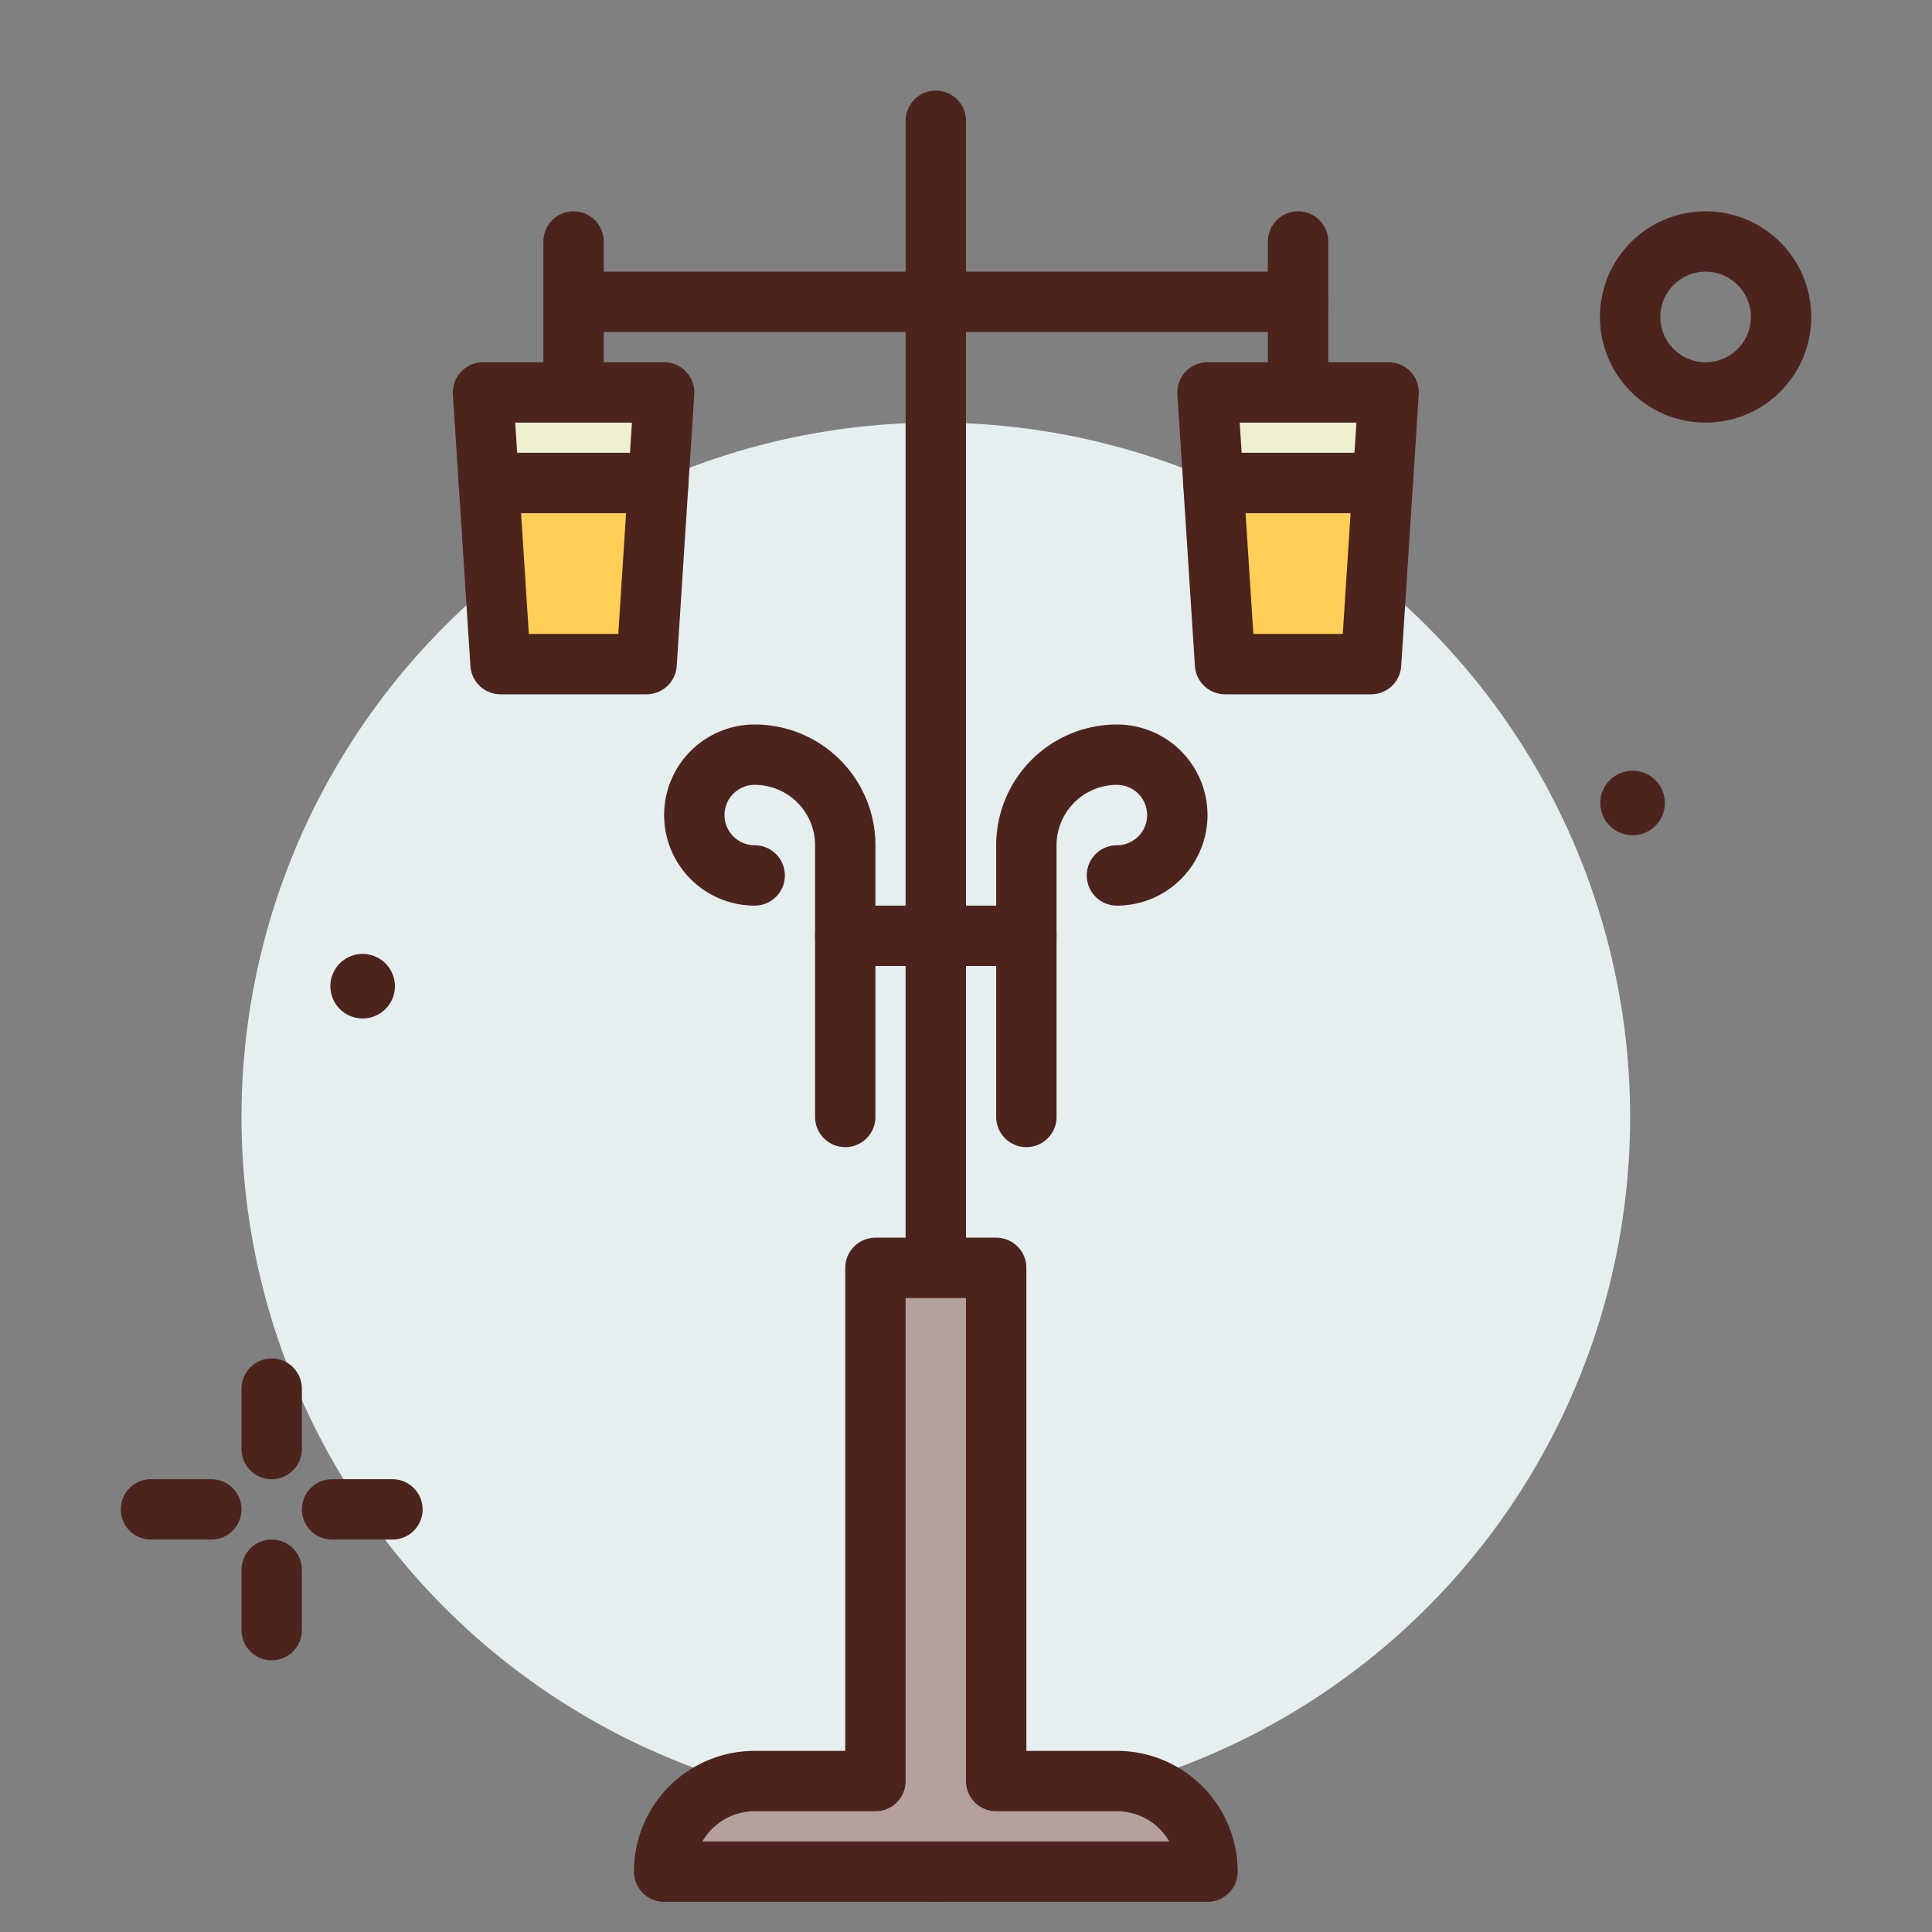 <?xml version="1.0" encoding="utf-8"?>
<svg width="800px" height="800px" viewBox="0 0 64 64" xmlns="http://www.w3.org/2000/svg">
<rect x="0" y="0" width="64" height="64" fill="#808080" stroke="none"/>
<title>city-of-lights-ico</title>
<g id="city-of-lights-ico">
<circle cx="31" cy="37" r="23" style="fill:#e5efef"/>
<line x1="9" y1="46" x2="9" y2="48" style="fill:none;stroke:#4c241d;stroke-linecap:round;stroke-linejoin:round;stroke-width:2px"/>
<line x1="9" y1="52" x2="9" y2="54" style="fill:none;stroke:#4c241d;stroke-linecap:round;stroke-linejoin:round;stroke-width:2px"/>
<line x1="5" y1="50" x2="7" y2="50" style="fill:none;stroke:#4c241d;stroke-linecap:round;stroke-linejoin:round;stroke-width:2px"/>
<line x1="11" y1="50" x2="13" y2="50" style="fill:none;stroke:#4c241d;stroke-linecap:round;stroke-linejoin:round;stroke-width:2px"/>
<circle cx="56.5" cy="10.5" r="2.5" style="fill:none;stroke:#4c241d;stroke-linecap:round;stroke-linejoin:round;stroke-width:2px"/>
<path d="M13.082,32.667A1.069,1.069,0,1,1,12.013,31.6,1.07,1.07,0,0,1,13.082,32.667Z" style="fill:#4c241d"/>
<path d="M55.151,26.6a1.069,1.069,0,1,1-1.069-1.069A1.069,1.069,0,0,1,55.151,26.6Z" style="fill:#4c241d"/>
<line x1="31" y1="4" x2="31" y2="62" style="fill:none;stroke:#4c241d;stroke-linecap:round;stroke-linejoin:round;stroke-width:2px"/>
<line x1="20" y1="10" x2="43" y2="10" style="fill:none;stroke:#4c241d;stroke-linecap:round;stroke-linejoin:round;stroke-width:2px"/>
<line x1="43" y1="13" x2="43" y2="8" style="fill:#ffce56;stroke:#4c241d;stroke-linecap:round;stroke-linejoin:round;stroke-width:2px"/>
<line x1="19" y1="13" x2="19" y2="8" style="fill:#ffce56;stroke:#4c241d;stroke-linecap:round;stroke-linejoin:round;stroke-width:2px"/>
<path d="M37,59H33V42H29V59H25a3,3,0,0,0-3,3H40A3,3,0,0,0,37,59Z" style="fill:#b5a19c;stroke:#4c241d;stroke-linecap:round;stroke-linejoin:round;stroke-width:2px"/>
<polygon points="46 13 40 13 40.194 16 45.806 16 46 13" style="fill:#efefd2;stroke:#4c241d;stroke-linecap:round;stroke-linejoin:round;stroke-width:2px"/>
<polygon points="40.194 16 40.581 22 45.419 22 45.806 16 40.194 16" style="fill:#ffce56;stroke:#4c241d;stroke-linecap:round;stroke-linejoin:round;stroke-width:2px"/>
<polygon points="16 13 16.194 16 21.806 16 22 13 16 13" style="fill:#efefd2;stroke:#4c241d;stroke-linecap:round;stroke-linejoin:round;stroke-width:2px"/>
<polygon points="16.581 22 21.419 22 21.806 16 16.194 16 16.581 22" style="fill:#ffce56;stroke:#4c241d;stroke-linecap:round;stroke-linejoin:round;stroke-width:2px"/>
<path d="M34,37V28a3,3,0,0,1,3-3h0a2,2,0,0,1,2,2h0a2,2,0,0,1-2,2h0" style="fill:none;stroke:#4c241d;stroke-linecap:round;stroke-linejoin:round;stroke-width:2px"/>
<path d="M28,37V28a3,3,0,0,0-3-3h0a2,2,0,0,0-2,2h0a2,2,0,0,0,2,2h0" style="fill:none;stroke:#4c241d;stroke-linecap:round;stroke-linejoin:round;stroke-width:2px"/>
<line x1="28" y1="31" x2="34" y2="31" style="fill:none;stroke:#4c241d;stroke-linecap:round;stroke-linejoin:round;stroke-width:2px"/>
</g>
</svg>